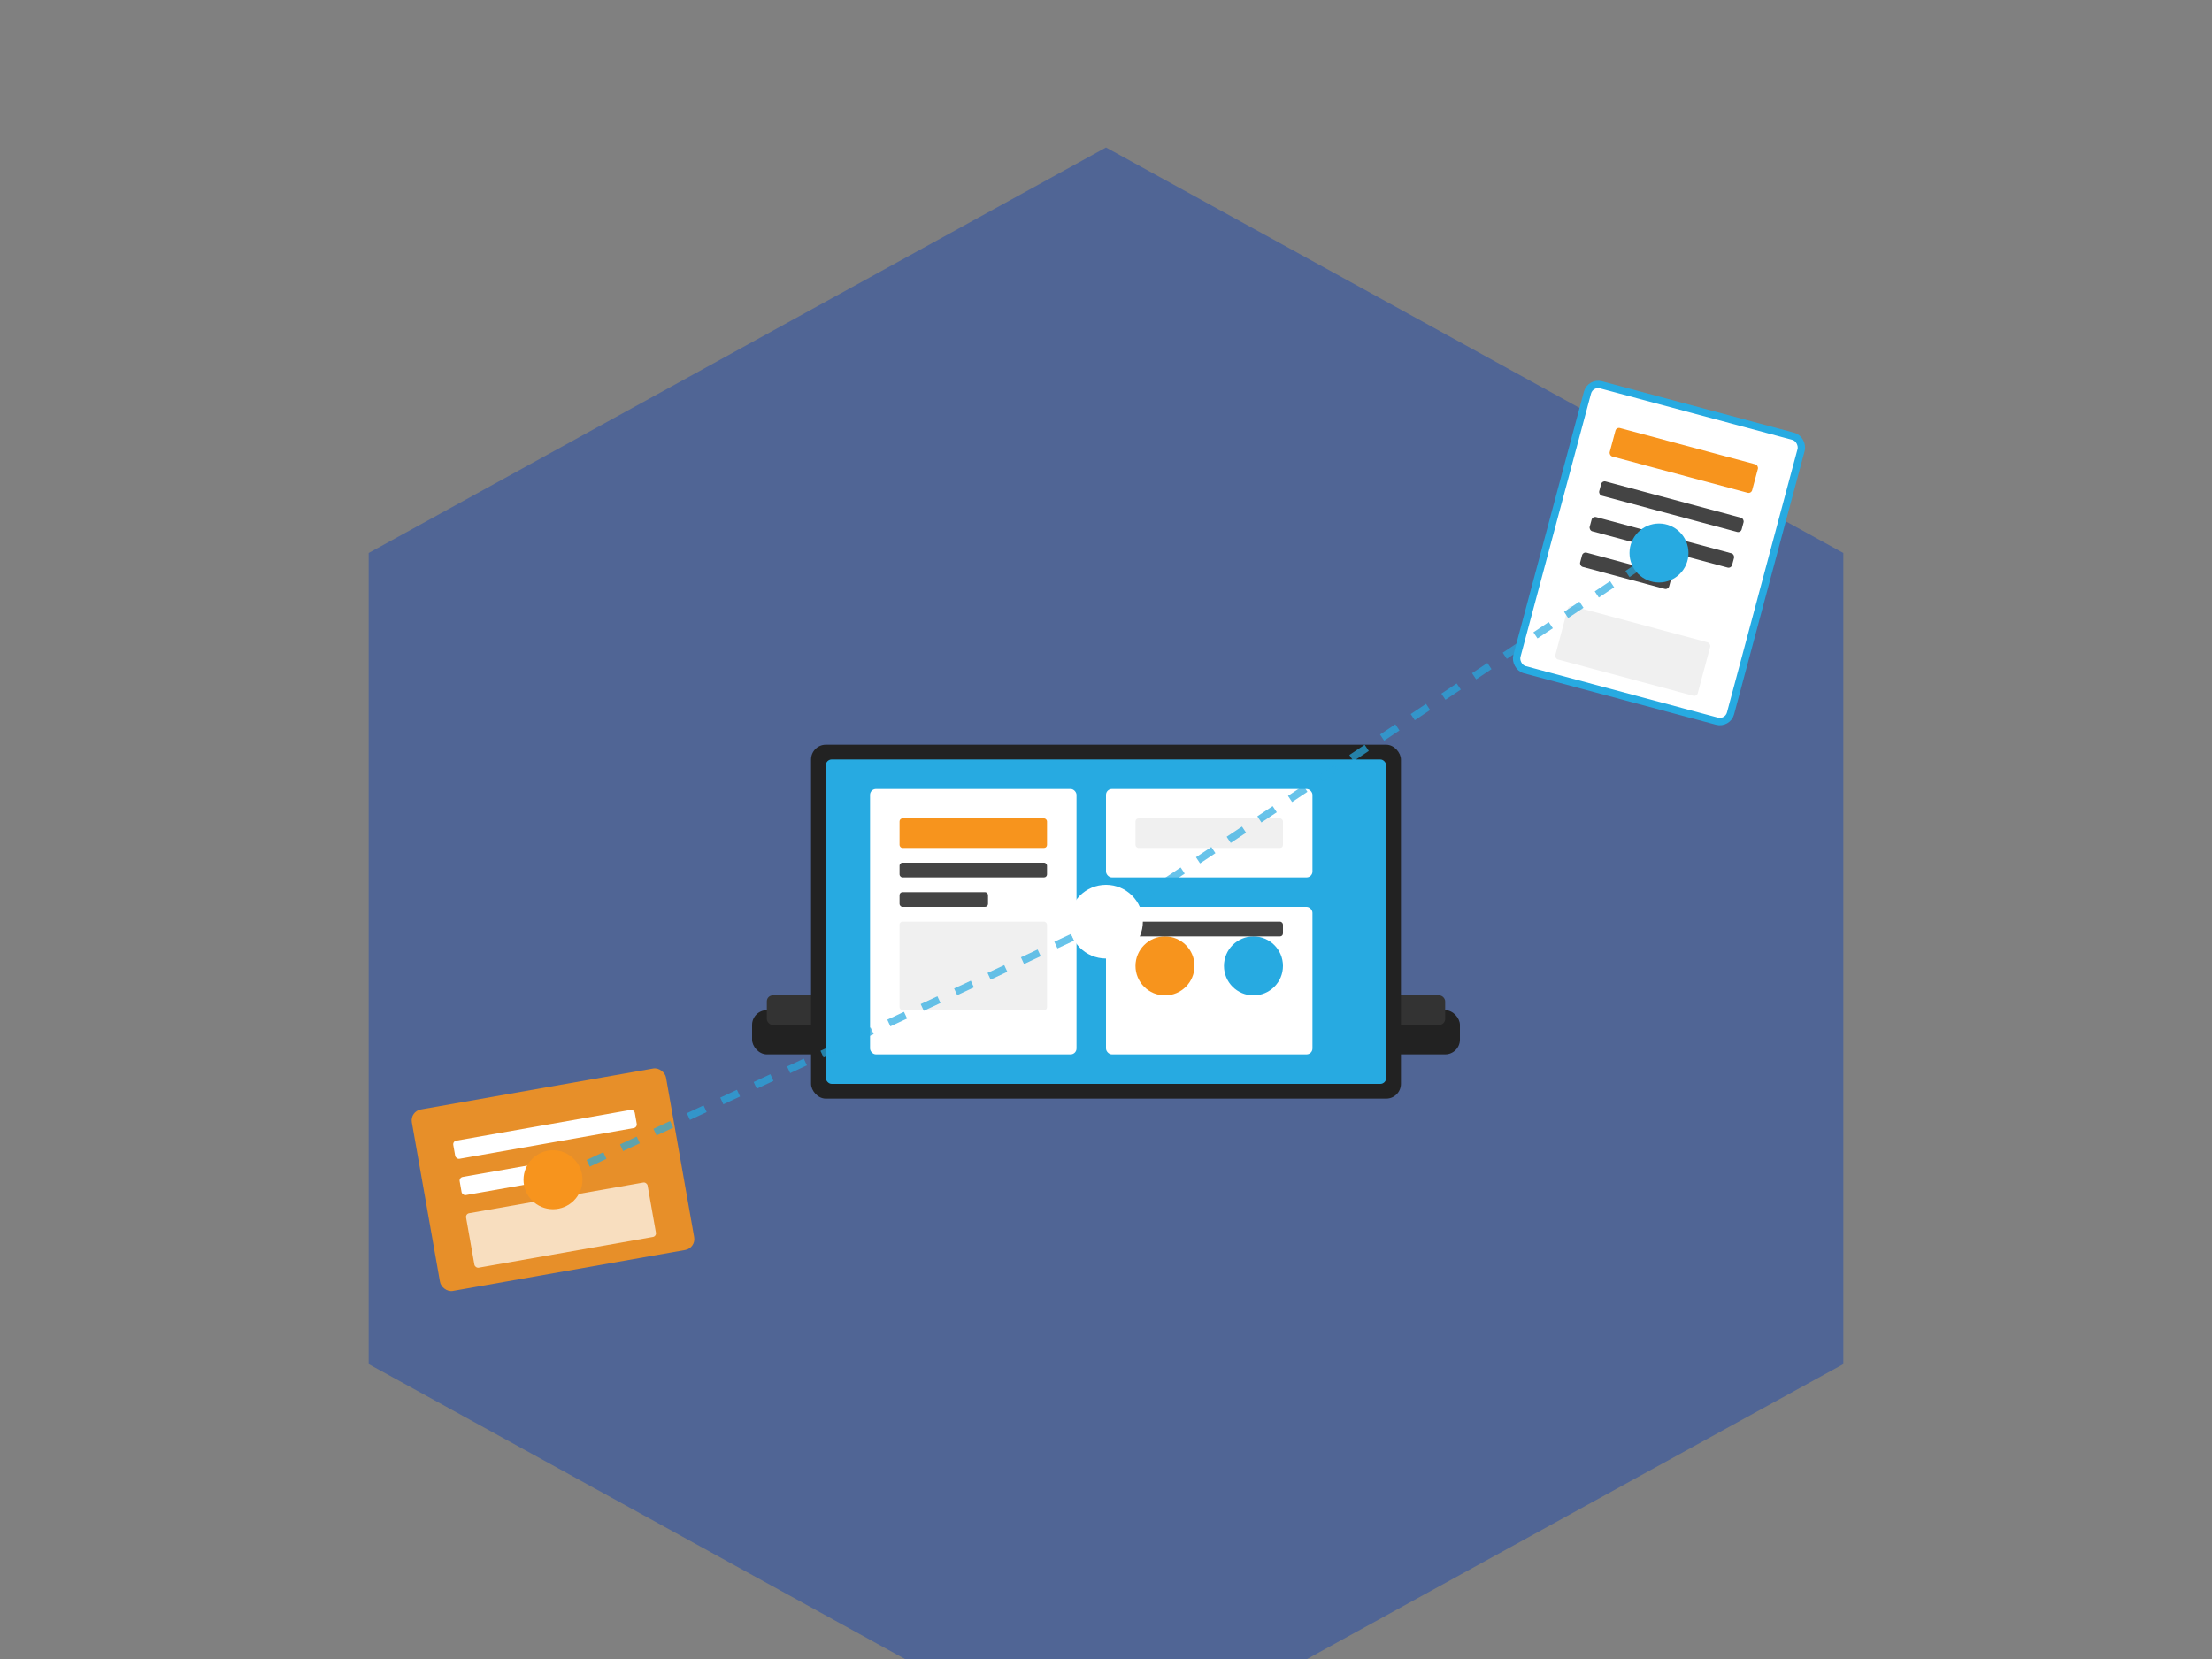 <svg xmlns="http://www.w3.org/2000/svg" width="600" height="450" viewBox="0 0 600 450">
  <rect x="0" y="0" width="600" height="450" fill="#808080" stroke="none"/>
  <!-- 背景形状 -->
  <polygon points="300,40 500,150 500,370 300,480 100,370 100,150" fill="#3d5a9e" opacity="0.7"/>
  
  <!-- 笔记本电脑 -->
  <g transform="translate(300, 250) scale(0.8)">
    <!-- 笔记本底座 -->
    <rect x="-120" y="30" width="240" height="15" rx="5" fill="#222"/>
    <rect x="-115" y="25" width="230" height="10" rx="2" fill="#333"/>
    
    <!-- 笔记本屏幕 -->
    <rect x="-100" y="-60" width="200" height="120" rx="5" fill="#222"/>
    <rect x="-95" y="-55" width="190" height="110" rx="2" fill="#27aae1"/>
    
    <!-- 屏幕上的传单内容 -->
    <rect x="-80" y="-45" width="70" height="90" rx="2" fill="white"/>
    <rect x="-70" y="-35" width="50" height="10" rx="1" fill="#f7941d"/>
    <rect x="-70" y="-20" width="50" height="5" rx="1" fill="#444"/>
    <rect x="-70" y="-10" width="30" height="5" rx="1" fill="#444"/>
    <rect x="-70" y="0" width="50" height="30" rx="1" fill="#f0f0f0"/>
    
    <!-- 屏幕右侧控制面板 -->
    <rect x="0" y="-45" width="70" height="30" rx="2" fill="white"/>
    <rect x="10" y="-35" width="50" height="10" rx="1" fill="#f0f0f0"/>
    
    <rect x="0" y="-5" width="70" height="50" rx="2" fill="white"/>
    <circle cx="20" cy="15" r="10" fill="#f7941d"/>
    <circle cx="50" cy="15" r="10" fill="#27aae1"/>
    <rect x="10" cy="35" width="50" height="5" rx="1" fill="#444"/>
  </g>
  
  <!-- 飘浮的文档图标 -->
  <g transform="translate(450, 150) rotate(15)">
    <rect x="-30" y="-40" width="60" height="80" rx="3" fill="white" stroke="#27aae1" stroke-width="2"/>
    <rect x="-20" y="-30" width="40" height="8" rx="1" fill="#f7941d"/>
    <rect x="-20" y="-15" width="40" height="4" rx="1" fill="#444"/>
    <rect x="-20" y="-5" width="40" height="4" rx="1" fill="#444"/>
    <rect x="-20" y="5" width="25" height="4" rx="1" fill="#444"/>
    <rect x="-20" y="20" width="40" height="15" rx="1" fill="#f0f0f0"/>
  </g>
  
  <!-- 左侧飘浮的设计元素 -->
  <g transform="translate(150, 320) rotate(-10)">
    <rect x="-35" y="-25" width="70" height="50" rx="3" fill="#f7941d" opacity="0.9"/>
    <rect x="-25" y="-15" width="50" height="5" rx="1" fill="white"/>
    <rect x="-25" y="-5" width="30" height="5" rx="1" fill="white"/>
    <rect x="-25" y="5" width="50" height="15" rx="1" fill="white" opacity="0.7"/>
  </g>
  
  <!-- 连接线 -->
  <path d="M300,250 L450,150 M300,250 L150,320" stroke="#27aae1" stroke-width="2" stroke-dasharray="5,5" opacity="0.7"/>
  
  <!-- 小圆点装饰 -->
  <circle cx="450" cy="150" r="8" fill="#27aae1"/>
  <circle cx="150" cy="320" r="8" fill="#f7941d"/>
  <circle cx="300" cy="250" r="10" fill="white"/>
</svg> 